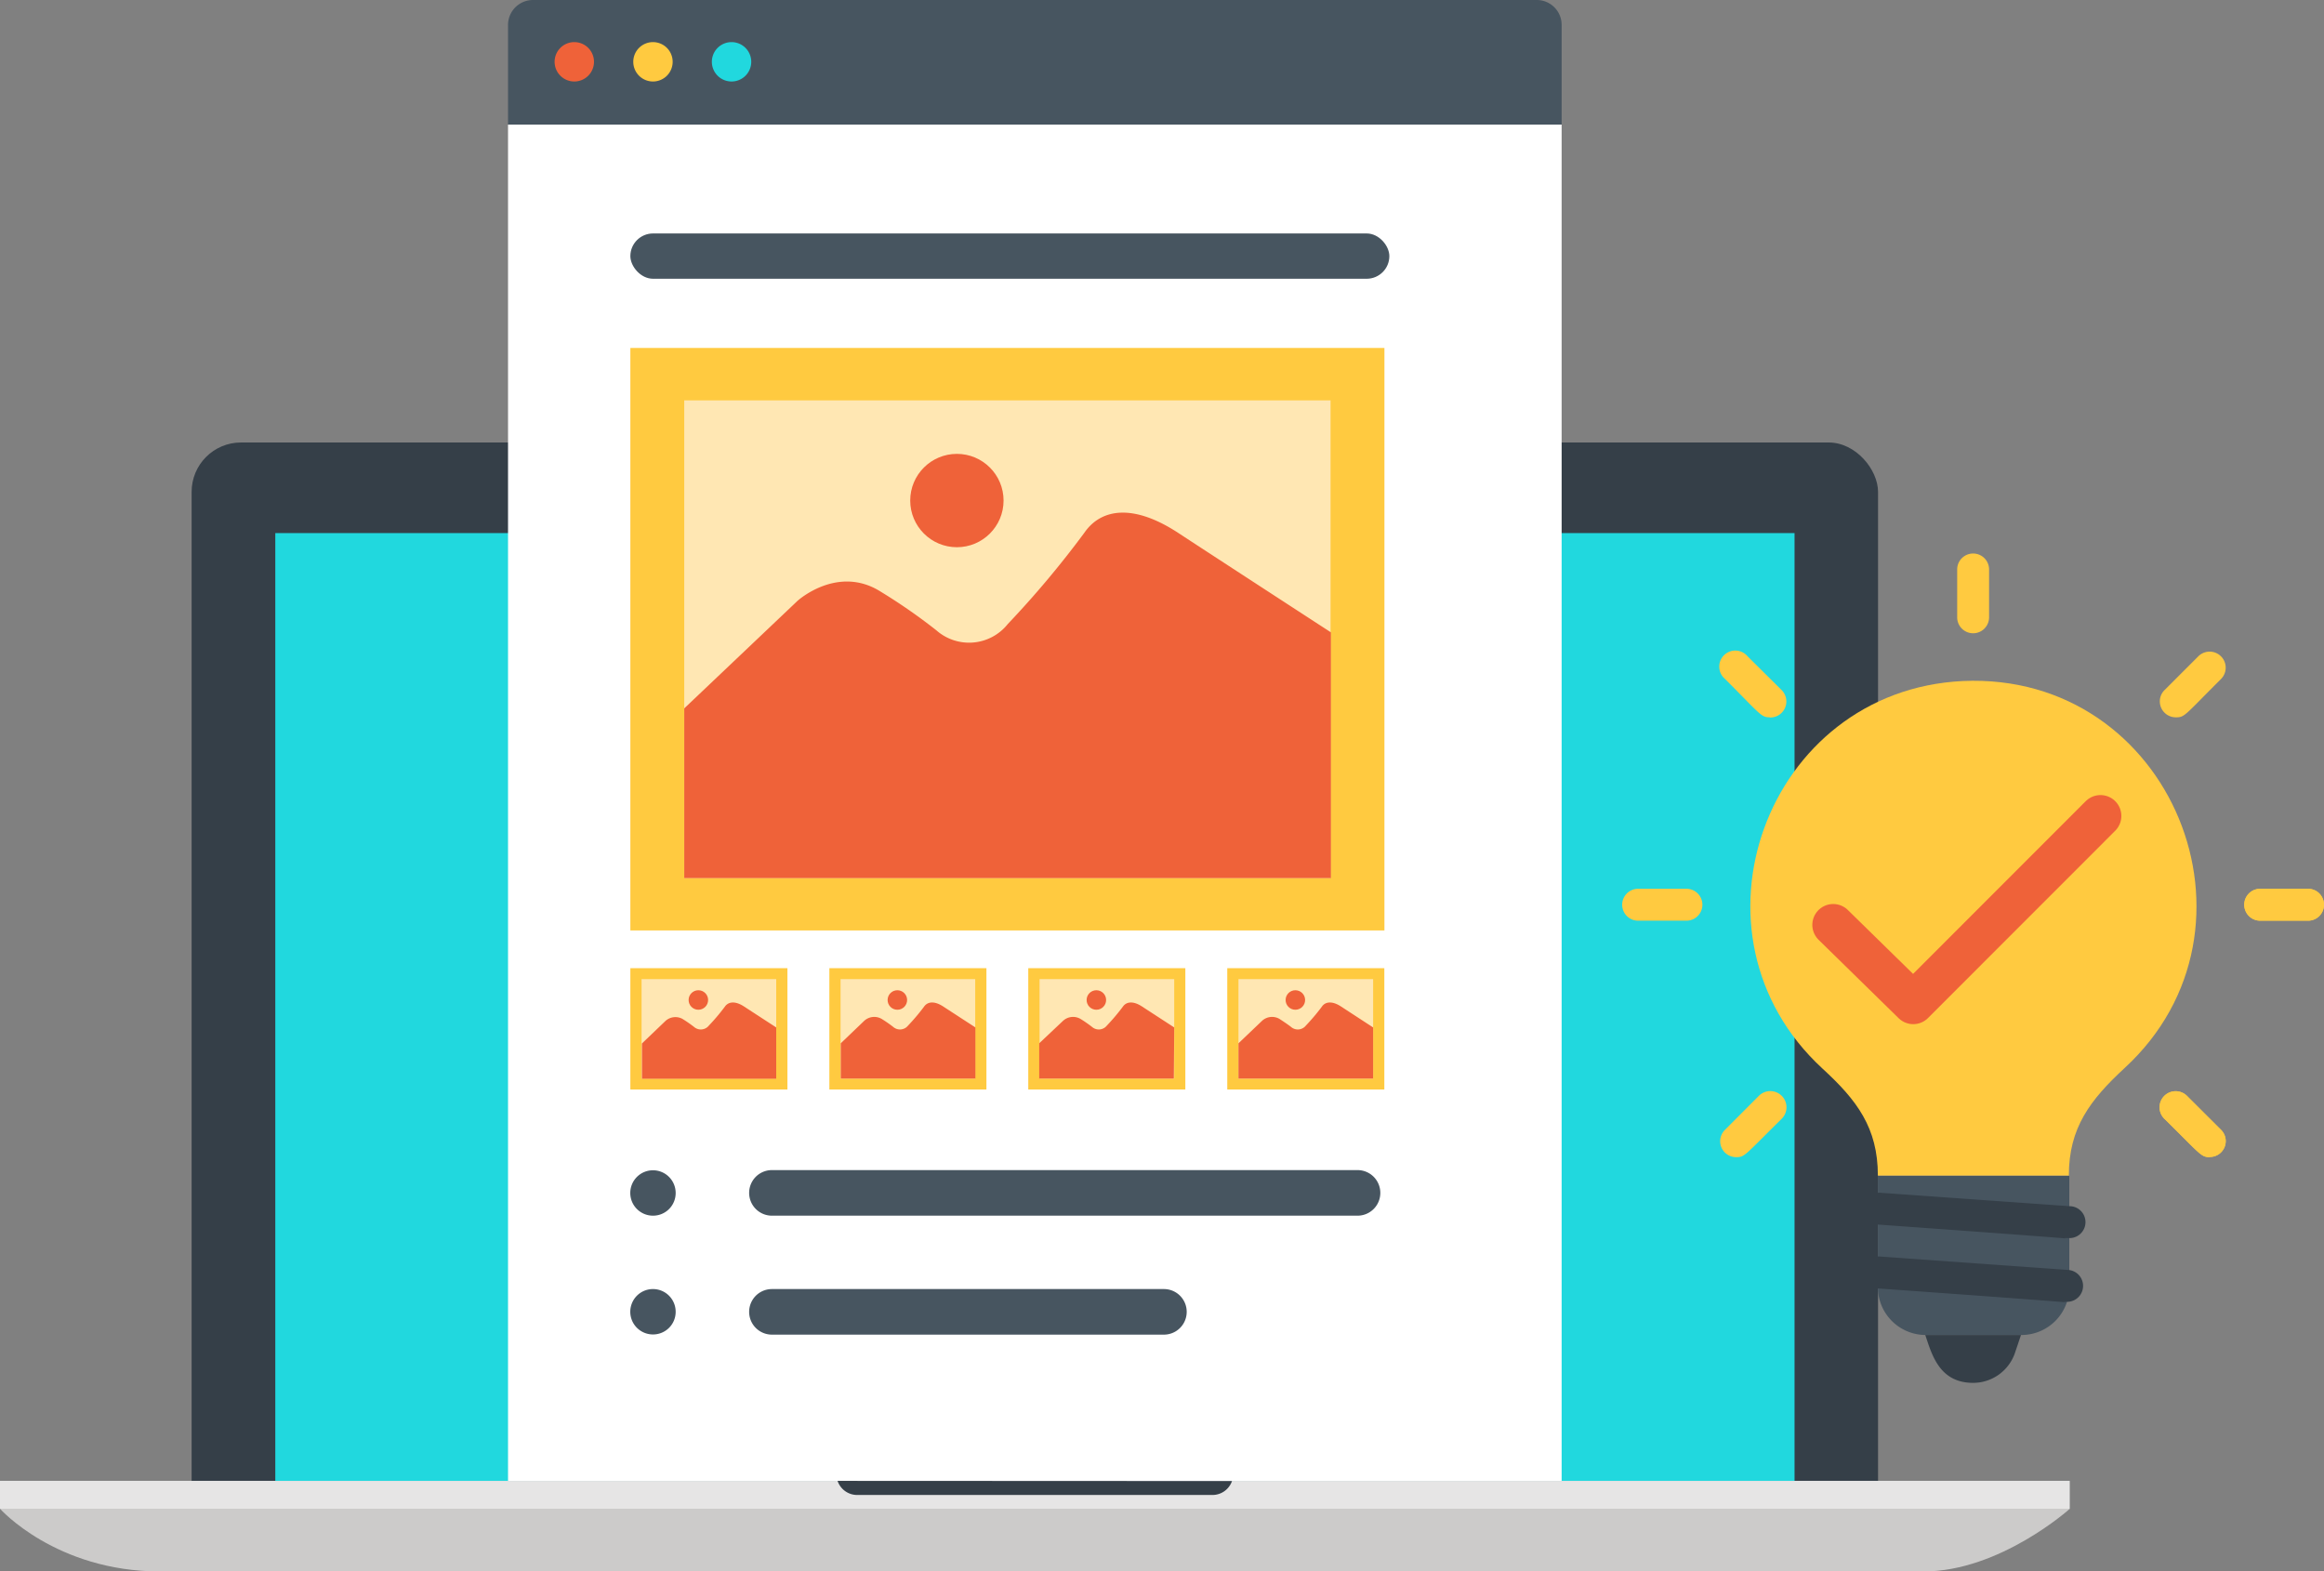 <svg xmlns="http://www.w3.org/2000/svg" viewBox="0 0 254.94 172.39"><rect x="0" y="0" width="254.94" height="172.39" fill="#808080" stroke="none"/><defs><style>.cls-1{fill:#353f48;}.cls-2{fill:#e6e5e5;}.cls-3{fill:#21d8de;}.cls-4{fill:#cccbca;}.cls-5{fill:#475560;}.cls-6{fill:#fff;}.cls-7{fill:#ef6239;}.cls-8{fill:#ffca40;}.cls-9{fill:#ffe7b3;}.cls-10,.cls-11{fill:none;stroke-linecap:round;stroke-linejoin:round;}.cls-10{stroke:#231f20;stroke-width:1.05px;}.cls-11{stroke:#ef6239;stroke-width:4.58px;}</style></defs><title>Asset 13</title><g id="Layer_2" data-name="Layer 2"><g id="Layer_1-2" data-name="Layer 1"><rect class="cls-1" x="21.02" y="48.54" width="185" height="123.84" rx="5.42"/><rect class="cls-2" y="162.45" width="227.05" height="3.06"/><rect class="cls-3" x="30.2" y="58.48" width="166.66" height="103.97"/><path class="cls-4" d="M0,165.51s6.12,6.88,17.58,6.88H211c8.41,0,16.06-6.88,16.06-6.88Z"/><path class="cls-1" d="M91.88,162.45A2.27,2.27,0,0,0,94,164h39a2.27,2.27,0,0,0,2.15-1.53Z"/><path class="cls-5" d="M168.58,0H58.47a2.74,2.74,0,0,0-2.74,2.73V13.67H171.31V17.3h0V2.73A2.73,2.73,0,0,0,168.58,0Z"/><rect class="cls-6" x="55.73" y="13.67" width="115.58" height="148.78"/><path class="cls-7" d="M65.16,6.78A2.16,2.16,0,1,1,63,4.62,2.16,2.16,0,0,1,65.16,6.78Z"/><path class="cls-8" d="M73.79,6.78a2.16,2.16,0,1,1-2.16-2.16A2.16,2.16,0,0,1,73.79,6.78Z"/><path class="cls-3" d="M82.41,6.78a2.16,2.16,0,1,1-2.15-2.16A2.16,2.16,0,0,1,82.41,6.78Z"/><rect class="cls-8" x="112.8" y="106.21" width="17.23" height="13.31"/><rect class="cls-9" x="114.04" y="107.41" width="14.77" height="10.92"/><path class="cls-7" d="M128.81,112.71l-3.49-2.27c-1-.67-1.76-.57-2.15,0a22.56,22.56,0,0,1-1.75,2.07,1.13,1.13,0,0,1-1.63.14,14.18,14.18,0,0,0-1.27-.88,1.62,1.62,0,0,0-1.9.21L114,114.45v3.87h14.77Z"/><circle class="cls-7" cx="120.27" cy="109.7" r="1.07"/><rect class="cls-8" x="134.63" y="106.21" width="17.23" height="13.31"/><rect class="cls-9" x="135.86" y="107.41" width="14.77" height="10.92"/><path class="cls-7" d="M150.63,112.71l-3.48-2.27c-1-.67-1.77-.57-2.15,0a22.56,22.56,0,0,1-1.75,2.07,1.13,1.13,0,0,1-1.63.14s-.29-.24-1.27-.88a1.62,1.62,0,0,0-1.9.21l-2.59,2.47v3.87h14.77Z"/><circle class="cls-7" cx="142.1" cy="109.7" r="1.07"/><rect class="cls-8" x="90.98" y="106.21" width="17.23" height="13.31"/><rect class="cls-9" x="92.21" y="107.41" width="14.77" height="10.92"/><path class="cls-7" d="M107,112.71l-3.49-2.27c-1-.67-1.76-.57-2.15,0a22.56,22.56,0,0,1-1.75,2.07,1.13,1.13,0,0,1-1.63.14,14.18,14.18,0,0,0-1.27-.88,1.62,1.62,0,0,0-1.9.21l-2.58,2.47v3.87H107Z"/><circle class="cls-7" cx="98.44" cy="109.7" r="1.07"/><rect class="cls-8" x="69.15" y="106.21" width="17.23" height="13.31"/><rect class="cls-9" x="70.38" y="107.41" width="14.77" height="10.92"/><path class="cls-7" d="M85.15,112.71l-3.49-2.27c-1-.67-1.76-.57-2.15,0a22.56,22.56,0,0,1-1.75,2.07,1.13,1.13,0,0,1-1.63.14,14.18,14.18,0,0,0-1.27-.88A1.62,1.62,0,0,0,73,112l-2.58,2.47v3.87H85.15Z"/><circle class="cls-7" cx="76.61" cy="109.7" r="1.07"/><rect class="cls-8" x="69.15" y="38.17" width="82.72" height="63.9"/><rect class="cls-9" x="75.06" y="43.92" width="70.9" height="52.41"/><path class="cls-7" d="M146,69.37c-5.4-3.51-13.58-8.83-16.75-10.91-4.9-3.21-8.45-2.71-10.31,0a106.63,106.63,0,0,1-8.39,10,5.43,5.43,0,0,1-7.84.68,62.27,62.27,0,0,0-6.09-4.23c-4.73-3-9.13,1-9.13,1L75.06,77.71V96.33H146Z"/><circle class="cls-7" cx="104.97" cy="54.91" r="5.12"/><path class="cls-5" d="M84.68,133.36a2.49,2.49,0,0,1,0-5h64.24a2.49,2.49,0,1,1,0,5Z"/><path class="cls-5" d="M84.68,146.41a2.49,2.49,0,0,1,0-5h43a2.49,2.49,0,0,1,0,5Z"/><path class="cls-5" d="M71.63,133.36a2.49,2.49,0,1,1,2.49-2.48A2.48,2.48,0,0,1,71.63,133.36Z"/><path class="cls-5" d="M71.63,146.39a2.49,2.49,0,1,1,2.49-2.48A2.48,2.48,0,0,1,71.63,146.39Z"/><rect class="cls-5" x="69.15" y="25.61" width="83.26" height="4.97" rx="2.49"/><path class="cls-8" d="M233.07,117.16c-3.78,3.5-6.12,6.55-6.12,11.8H206c0-5.25-2.31-8.28-6.07-11.73-16-14.73-6.18-41.48,15.38-42.52C238.25,73.66,249.69,101.87,233.07,117.16Z"/><path class="cls-5" d="M206,129h21V141.2a5.25,5.25,0,0,1-5.25,5.25H211.2A5.25,5.25,0,0,1,206,141.2V129Z"/><path class="cls-1" d="M226.79,135.81c-1.65,0,6,.44-20.72-1.47a1.75,1.75,0,1,1,.25-3.49L227,132.32a1.75,1.75,0,1,1-.16,3.49Z"/><path class="cls-1" d="M226.7,142.81c-1.63,0,6,.44-20.72-1.47a1.75,1.75,0,0,1,.25-3.5l20.59,1.47a1.75,1.75,0,1,1-.12,3.5Z"/><path class="cls-1" d="M216.45,151.7c-3.71,0-4.53-3.11-5.25-5.25h10.5l-.65,1.93A4.85,4.85,0,0,1,216.45,151.7Z"/><path class="cls-8" d="M253.19,101h-5.25a1.75,1.75,0,0,1,0-3.5h5.25a1.75,1.75,0,0,1,0,3.5Z"/><line class="cls-10" x1="179.7" y1="99.21" x2="184.95" y2="99.21"/><path class="cls-8" d="M253.19,101h-5.25a1.75,1.75,0,0,1,0-3.5h5.25a1.75,1.75,0,0,1,0,3.5Z"/><path class="cls-8" d="M185,101H179.7a1.75,1.75,0,0,1,0-3.5H185a1.75,1.75,0,0,1,0,3.5Z"/><line class="cls-8" x1="216.45" y1="62.47" x2="216.45" y2="67.72"/><path class="cls-8" d="M214.7,67.72V62.47a1.75,1.75,0,1,1,3.5,0v5.25a1.75,1.75,0,0,1-3.5,0Z"/><path class="cls-8" d="M242.43,126.94c-1,0-1-.28-5-4.21a1.76,1.76,0,1,1,2.47-2.52h0l3.72,3.71a1.74,1.74,0,0,1-1.24,3Z"/><line class="cls-8" x1="190.46" y1="73.23" x2="194.17" y2="76.94"/><path class="cls-8" d="M242.43,126.94c-1,0-1-.28-5-4.21a1.76,1.76,0,1,1,2.47-2.52h0l3.72,3.71a1.74,1.74,0,0,1-1.24,3Z"/><path class="cls-8" d="M194.17,78.69c-1,0-1-.27-4.95-4.22A1.76,1.76,0,1,1,191.71,72l3.74,3.71a1.76,1.76,0,0,1-1.28,3Z"/><line class="cls-10" x1="194.17" y1="121.48" x2="190.46" y2="125.19"/><line class="cls-8" x1="242.43" y1="73.23" x2="238.72" y2="76.94"/><path class="cls-8" d="M190.46,126.94a1.75,1.75,0,0,1-1.76-1.74,1.77,1.77,0,0,1,.52-1.25l3.73-3.74a1.77,1.77,0,0,1,2.5,2.52C191.37,126.75,191.41,126.94,190.46,126.94Z"/><path class="cls-8" d="M238.72,78.69A1.75,1.75,0,0,1,236.93,77a1.73,1.73,0,0,1,.51-1.29L241.15,72a1.76,1.76,0,0,1,2.49,2.49h0C239.63,78.49,239.67,78.69,238.72,78.69Z"/><polyline class="cls-11" points="201.1 101.46 209.88 110.06 230.42 89.51"/></g></g></svg>
